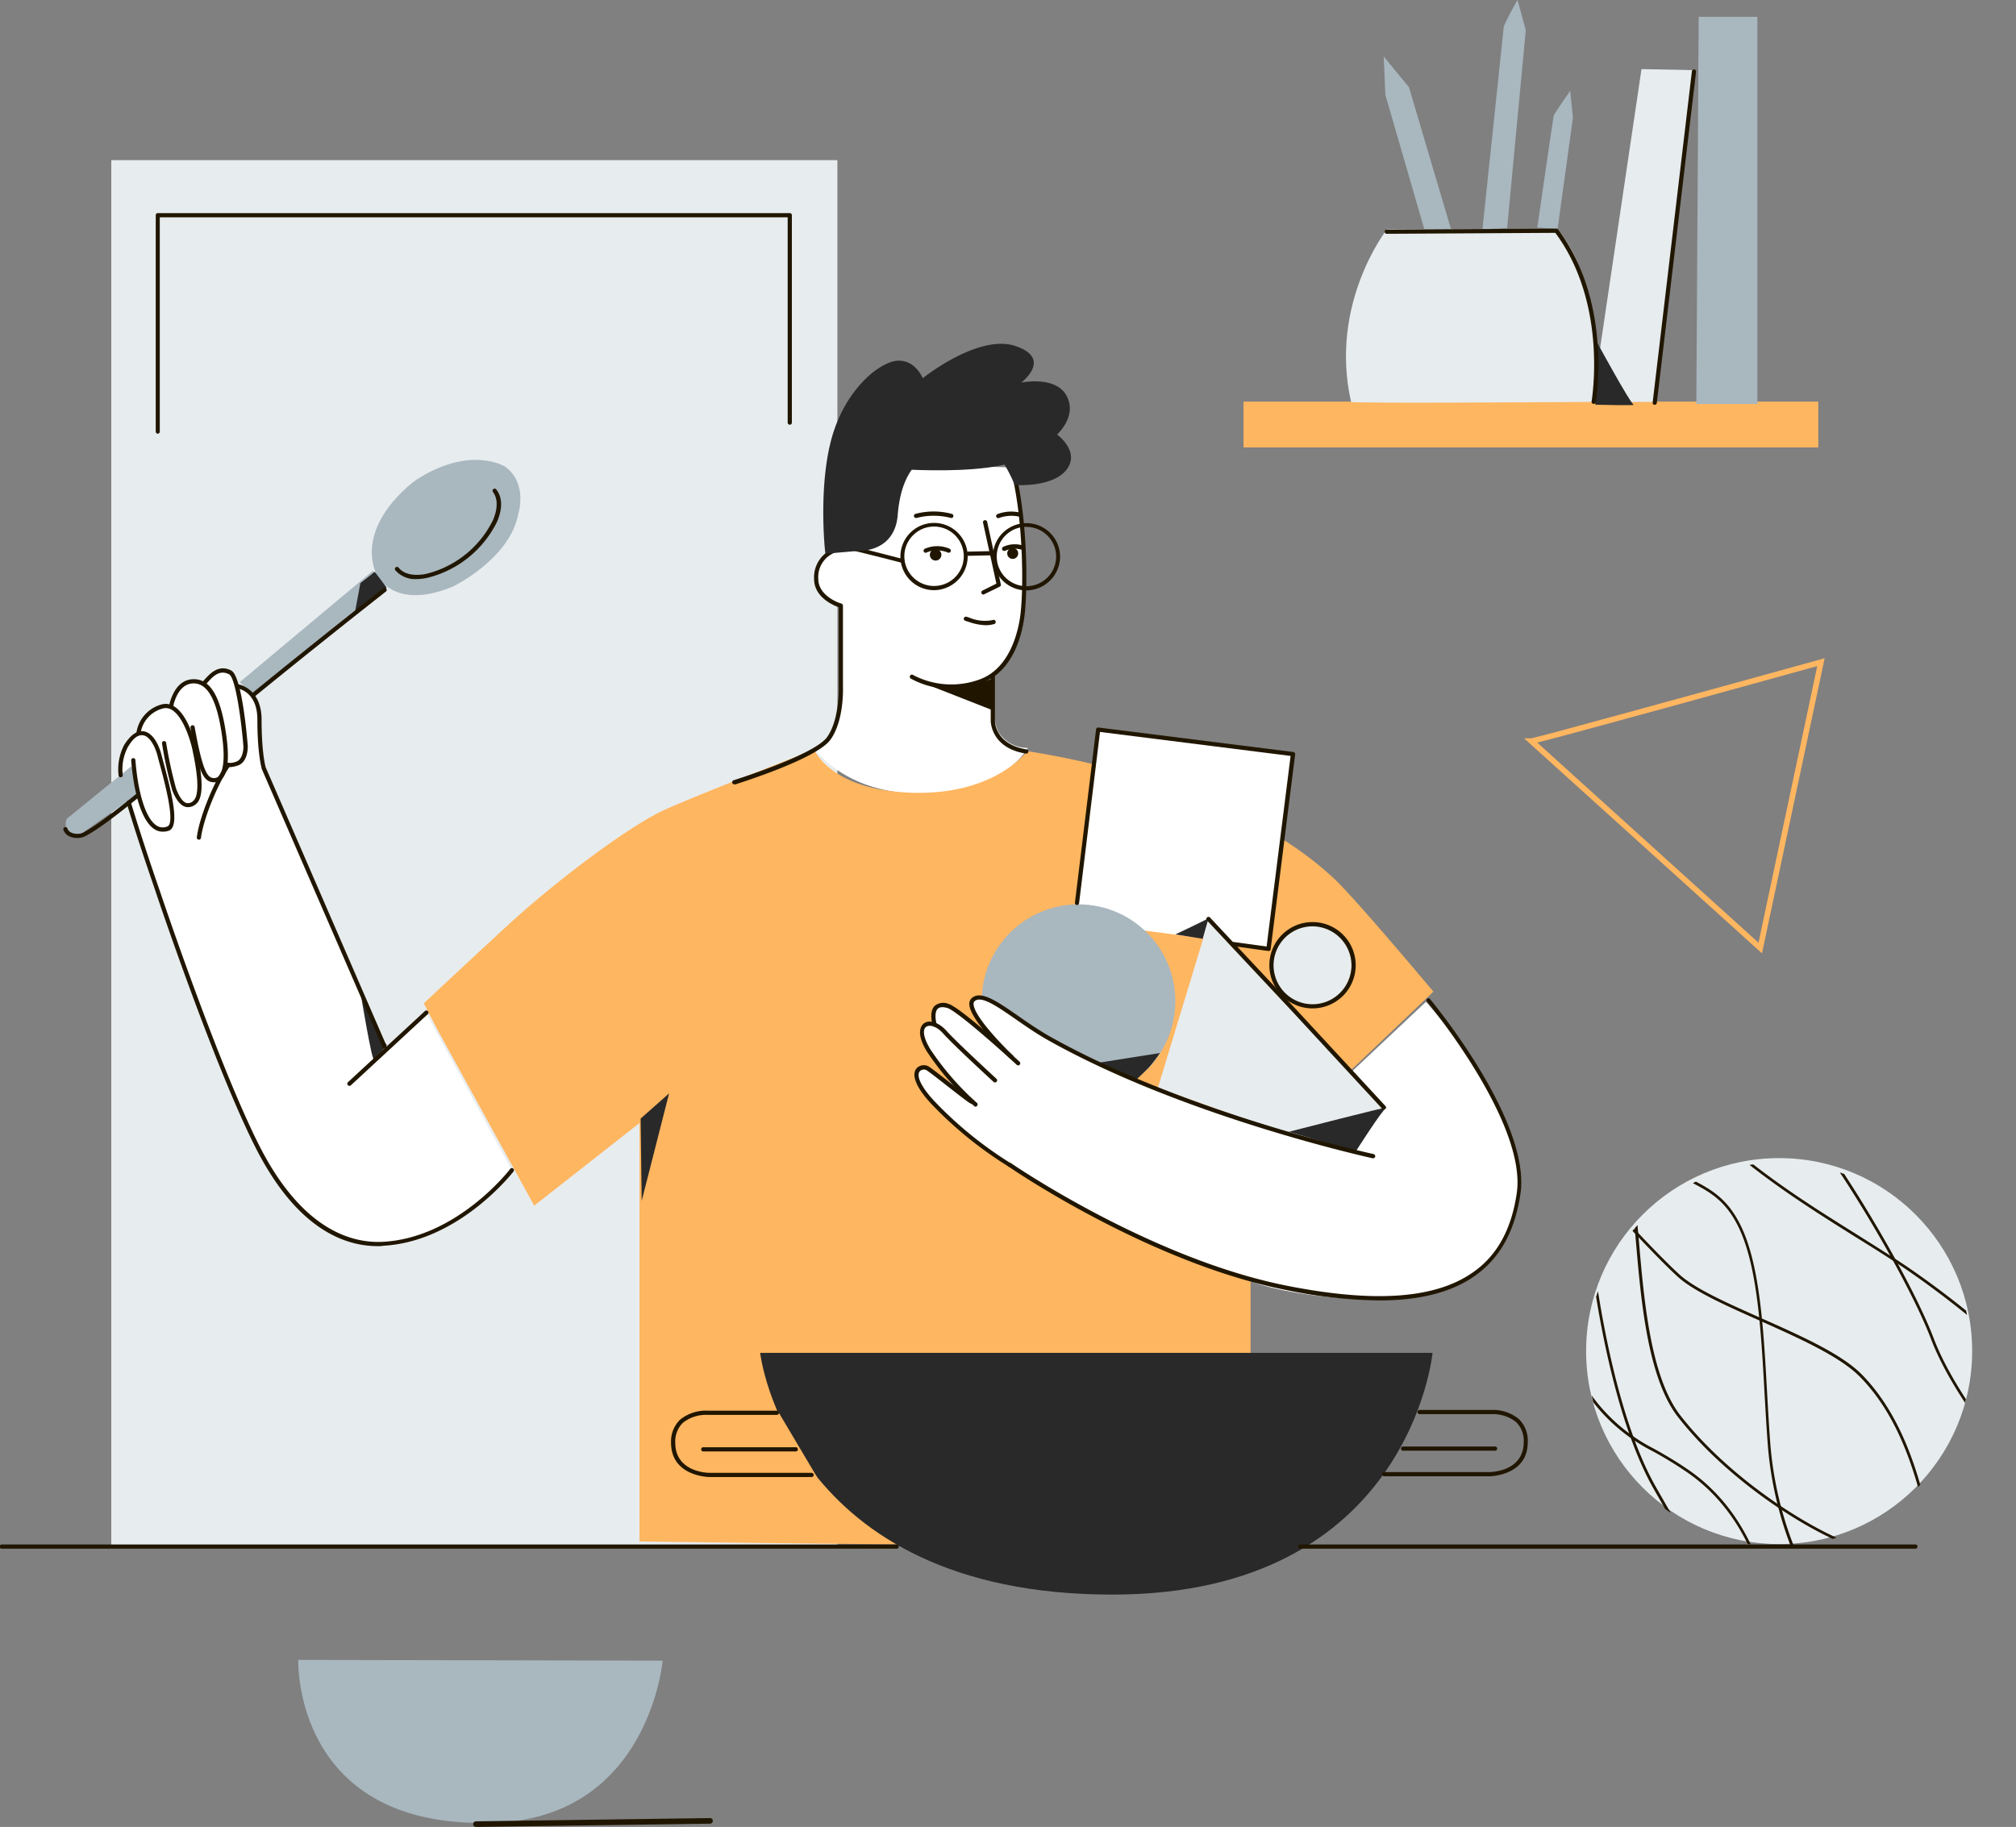 <svg xmlns="http://www.w3.org/2000/svg" xmlns:xlink="http://www.w3.org/1999/xlink" width="359.6" height="325.93" viewBox="0 0 359.6 325.93">
  <rect x="0" y="0" width="359.6" height="325.93" fill="#808080" stroke="none"/>
  <defs>
    <style>
      .cls-1 {
        fill: none;
      }

      .cls-2 {
        fill: #e7ecee;
      }

      .cls-3 {
        fill: #fff;
      }

      .cls-4 {
        fill: #ffb660;
      }

      .cls-5 {
        fill: #a9b7bf;
      }

      .cls-6 {
        fill: #292929;
      }

      .cls-7 {
        fill: #201600;
      }

      .cls-8 {
        clip-path: url(#clip-path);
      }
    </style>
    <clipPath id="clip-path">
      <circle class="cls-1" cx="317.36" cy="241.66" r="34.24"/>
    </clipPath>
  </defs>
  <title>Ресурс 1</title>
  <g id="Слой_2" data-name="Слой 2">
    <g id="Слой_2-2" data-name="Слой 2">
      <g>
        <rect class="cls-2" x="19.85" y="28.57" width="129.52" height="247.3"/>
        <path class="cls-3" d="M76,180.7l-6.86,6.15-22.5-51.46s-.07-6.46-.46-8.74-.91-2.61-1.76-3.19a16.71,16.71,0,0,0-2.15-1.18A3.24,3.24,0,0,0,41,119.87a2.31,2.31,0,0,0-2.87,0c-.58.52-1.82,2-1.82,2a3.85,3.85,0,0,0-3.85.32,6.47,6.47,0,0,0-2,3.72A5.89,5.89,0,0,0,26.52,127a5,5,0,0,0-1.83,3.72,7.2,7.2,0,0,0-2.41,2.8,14.48,14.48,0,0,0-.72,4.7c-.13,1.63,6.78,22,6.78,22s12.72,34.3,14.81,39.13S53.32,220.5,65.32,222.2s24.13-11,24.13-11l1.83-2.48Z"/>
        <path class="cls-3" d="M145.24,133.7c.53.26,5.74,8.15,19.83,7.89s18.26-8.16,18.26-8.16a6.15,6.15,0,0,1-5.09-2.6c-1.76-2.74-1-10.9-1-10.9h-27.4s.4,5.94-.26,7.83a20,20,0,0,1-2,3.85Z"/>
        <path class="cls-3" d="M147.79,98.35a4.56,4.56,0,0,0-2.09,4c.13,2.54,1.11,4.1,3.91,5.21l.53.13-.13,13.9s.19,4.23-.4,5.67a18.12,18.12,0,0,0-.84,2.61l28.63.26-.2-2.48.07-7.7s3.19-2,4.56-7.3.91-11.48.85-14.41a79.86,79.86,0,0,0-1-10.63,15.49,15.49,0,0,0-2-4.24l-20.93-.65Z"/>
        <path class="cls-4" d="M78.07,183.78l17.22,31.31,18.78-14.74V275s109,1.56,109,0v-70.7l.92-6.46,17.21-7.14,14.48-13.79S241.77,160.3,238,156.78s-11.61-9.91-26.21-15.39A151.26,151.26,0,0,0,183.2,134s-5.61,7.82-20.35,7.43-17.61-7.69-17.61-7.69-20.21,7.82-26.6,10.69-19.7,12.91-28.18,20.74S75.59,179,75.59,179Z"/>
        <polygon class="cls-3" points="196 130.11 191.6 164.35 226.23 168.95 230.44 134.31 196 130.11"/>
        <polygon class="cls-2" points="215.52 164.48 206.52 194.12 229.41 202.24 246.82 197.54 215.52 164.48"/>
        <circle class="cls-5" cx="192.38" cy="178.61" r="17.27"/>
        <circle class="cls-2" cx="233.99" cy="172.19" r="7.09"/>
        <path class="cls-3" d="M182.65,182.74s-7.05-5.87-8.81-4.6.39,3.91.39,3.91l2.94,3.53-7.73-5.68s-1.76-1-2.54-.1-.3,3-.3,3-1.76-.49-2.34.78,1.27,3.81,1.27,3.81l4.59,6.66-5.28-3.72a1.78,1.78,0,0,0-1.56,2.35c.49,2.15,4.5,5.67,4.5,5.67a126.71,126.71,0,0,0,22.79,16.14A210.81,210.81,0,0,0,224,228.91c7.24,2.45,28.86,5.58,39-1.76S270.4,207,270.4,207s-2.35-10.37-7.63-17.61-8.42-10.66-8.42-10.66l-13.3,12.52,5.57,6.36-17.7,4.6s-18.39-5.87-24.46-8.32S182.65,182.74,182.65,182.74Z"/>
        <path class="cls-5" d="M53.2,296.13l65,.13S115.81,324,88.51,325.17C52.15,326.68,53.2,296.13,53.2,296.13Z"/>
        <circle class="cls-2" cx="317.35" cy="241.04" r="34.43"/>
        <rect class="cls-4" x="221.81" y="71.65" width="102.52" height="8.17"/>
        <path class="cls-2" d="M241,71.71c.06.28,43,0,43,0s3-19.86-6.16-30.82H247.41S237,54.1,241,71.71Z"/>
        <polygon class="cls-2" points="292.8 12.33 302.39 12.52 295.24 71.71 283.99 71.71 292.8 12.33"/>
        <path class="cls-5" d="M303,3h10.47V72.07H302.58Z"/>
        <path class="cls-5" d="M268.24,4.7A50.55,50.55,0,0,1,270.69,0l1.47,5.38L268.83,40.7l-4.4.19Z"/>
        <path class="cls-5" d="M274.21,40.6s2.84-19.67,2.94-20,2.93-4.4,2.93-4.4l.49,4.79-2.74,19.86Z"/>
        <polygon class="cls-5" points="258.85 40.99 251.32 15.55 246.82 10.08 247.11 16.92 254.06 40.89 258.85 40.99"/>
        <path class="cls-5" d="M23.48,136.66l-11.54,9.39a2.16,2.16,0,0,0,.29,2.35,2.45,2.45,0,0,0,2.45.2l9.88-6.95Z"/>
        <path class="cls-5" d="M42.76,121.7s2.44,2.44,2.64,2,23.28-18.88,23.28-18.88l-2.15-3Z"/>
        <path class="cls-5" d="M74.26,85.6c-.3.19-10.86,7.73-7.15,16.82,0,0,3,6.75,13.8,2.16,0,0,10.07-4.9,11.54-12.92,0,0,1.76-5.38-2.35-8.41C90.1,83.25,83.94,79.34,74.26,85.6Z"/>
        <polygon class="cls-6" points="114.27 199.56 119.35 195.06 114.46 214.24 114.27 199.56"/>
        <path class="cls-6" d="M135.59,241.35H255.53s-4.11,43.13-57.13,43.13C140.48,284.48,135.59,241.35,135.59,241.35Z"/>
        <path class="cls-6" d="M229.9,201.91s18.19-4.69,17.41-4.3-5.48,7.82-5.48,7.82Z"/>
        <path class="cls-6" d="M215.59,163.79c-.58.39-5.94,2.91-5.94,2.91l4.89.78Z"/>
        <path class="cls-6" d="M195.59,189.65l11.3-1.78a29,29,0,0,1-1.9,2.49c-.51.56-2.18,2.14-2.18,2.14Z"/>
        <path class="cls-6" d="M284.74,60.85l-.19,11.35s7.43.19,6.85,0S284.74,60.85,284.74,60.85Z"/>
        <path class="cls-6" d="M64.37,177.46s2,12.13,2.35,11.54,2.74-2.54,2.15-2.74S64.37,177.46,64.37,177.46Z"/>
        <polygon class="cls-6" points="66.85 102.01 68.97 104.82 63.3 109.32 64.28 104.04 66.85 102.01"/>
        <path class="cls-7" d="M84.9,325.93a.5.5,0,0,1,0-1l41.74-.58a.48.48,0,0,1,.51.49.51.51,0,0,1-.5.51l-41.74.58Z"/>
        <path class="cls-4" d="M138.77,251.78l-13.31.26a5.74,5.74,0,0,0-5.74,5.74h0c0,3.17,3.62,5.74,6.79,5.74h19.23Z"/>
        <path class="cls-7" d="M341.59,276.29H232a.38.38,0,1,1,0-.75H341.59a.38.38,0,1,1,0,.75Z"/>
        <path class="cls-7" d="M160,276.29H.38a.38.38,0,1,1,0-.75H160a.38.38,0,0,1,0,.75Z"/>
        <path class="cls-7" d="M131,139.92a.37.37,0,0,1-.11-.73c.15-.05,14.35-4.49,16.64-7.69s2.08-9.1,2.08-9.16v-14c-1-.36-4.4-1.8-4.4-5.07a5.5,5.5,0,0,1,4.18-5.62.38.38,0,1,1,.14.74,4.68,4.68,0,0,0-3.57,4.88c0,3.19,4.09,4.42,4.13,4.43a.38.38,0,0,1,.27.36v14.29c0,.23.27,6.12-2.22,9.6s-16.43,7.79-17,8Z"/>
        <path class="cls-7" d="M169.59,122.85a14.27,14.27,0,0,1-7.09-1.77.38.38,0,1,1,.4-.64,14.68,14.68,0,0,0,11.62.85c6.14-2.05,7.35-9.94,7.57-12.3.6-6.38.17-19.14-2.2-26.53a11.75,11.75,0,0,0-7.48-7.37c-4.51-1.53-9.62-.56-14.39,2.74-9.86,6.83-8.2,20-8.19,20.12a.37.37,0,0,1-.74.1c0-.14-1.74-13.74,8.51-20.84,5-3.43,10.31-4.44,15.05-2.83a12.48,12.48,0,0,1,7.95,7.85c2.4,7.48,2.84,20.39,2.23,26.83-.29,3.18-1.68,10.81-8.08,12.94A16.38,16.38,0,0,1,169.59,122.85Z"/>
        <path class="cls-7" d="M183.05,134.44H183c-6.32-1-6.28-5.81-6.28-5.86v-7.82a.36.36,0,0,1,.37-.37.37.37,0,0,1,.38.37v7.83c0,.17,0,4.19,5.65,5.11a.37.37,0,0,1,.31.42A.38.38,0,0,1,183.05,134.44Z"/>
        <path class="cls-7" d="M175.42,106.07a.37.37,0,0,1-.34-.21.38.38,0,0,1,.17-.5l2.48-1.24-2.38-10.87a.36.36,0,0,1,.28-.44.38.38,0,0,1,.45.28l2.44,11.16a.37.37,0,0,1-.19.41L175.59,106A.38.38,0,0,1,175.42,106.07Z"/>
        <path class="cls-7" d="M175.84,111.54a10,10,0,0,1-3.11-.62l-.53-.16a.39.39,0,0,1-.28-.46.38.38,0,0,1,.46-.27,5.75,5.75,0,0,1,.58.18,7.07,7.07,0,0,0,4.11.41.38.38,0,1,1,.22.72A5.28,5.28,0,0,1,175.84,111.54Z"/>
        <path class="cls-7" d="M162.51,121a26.52,26.52,0,0,0,6.78,1.44,17.18,17.18,0,0,0,7.5-1.31l.19,5.55Z"/>
        <path class="cls-7" d="M166.61,105.29a6,6,0,1,1,6-6.05A6.06,6.06,0,0,1,166.61,105.29Zm0-11.35a5.3,5.3,0,1,0,5.3,5.3A5.3,5.3,0,0,0,166.61,93.94Z"/>
        <path class="cls-7" d="M183.09,105.33a6,6,0,1,1,6-6A6.06,6.06,0,0,1,183.09,105.33Zm0-11.35a5.3,5.3,0,1,0,5.3,5.3A5.31,5.31,0,0,0,183.09,94Z"/>
        <path class="cls-7" d="M172.68,99.16a.38.38,0,0,1-.38-.37.37.37,0,0,1,.37-.38l4.66-.1a.43.43,0,0,1,.39.37.38.38,0,0,1-.37.38l-4.66.1Z"/>
        <path class="cls-7" d="M160.94,100.4l-.09,0c-4.5-1.17-11.85-3-12.43-3a.37.37,0,0,1-.37-.38.37.37,0,0,1,.37-.37c.79,0,10.65,2.56,12.62,3.08a.38.38,0,0,1-.1.74Z"/>
        <path class="cls-6" d="M147.24,98.78c-.13-.52-1.3-12.26,1.18-20.87S157,64.48,160.16,64.35s4.43,3.13,4.43,3.13,9.92-8,16.57-5.74,1,6.52,1,6.52,6.13-1.3,8.09,2.35-1.7,6.91-1.7,6.91,4.18,3,1.7,6.26S181,86.52,181,86.52a27.9,27.9,0,0,0-1.83-3.65c-1.73-2.36-4.23-5-10.56-3.13-5.35,1.56-7.95,5.47-8.48,12.13s-6.79,6.39-6.79,6.39Z"/>
        <path class="cls-7" d="M29,148.37a2.65,2.65,0,0,1-1.4-.41c-2.14-1.3-3.67-5.78-4.2-12.3a.37.37,0,0,1,.35-.4.35.35,0,0,1,.4.34c.5,6.19,1.93,10.57,3.84,11.72a2,2,0,0,0,1.9.1c1.44-.62-.61-8.19-1.37-11-.17-.61-.31-1.13-.41-1.54-.43-1.7-1.39-3.51-2.57-3.7s-2.07,1-2.73,2.09a8.52,8.52,0,0,0-.91,5,.38.38,0,0,1-.35.4.37.37,0,0,1-.4-.35,9.45,9.45,0,0,1,1-5.42c1.14-1.8,2.31-2.62,3.49-2.43,1.62.26,2.71,2.37,3.18,4.26.1.4.24.92.4,1.52,1.51,5.6,2.82,11.12.95,11.93A3.12,3.12,0,0,1,29,148.37Z"/>
        <path class="cls-7" d="M67.41,222.32c-6.18,0-14.69-3.3-22-17.94-7.51-15-17.55-45-17.65-45.31,0-.07-2.88-8.23-5.17-15.83a.38.38,0,0,1,.72-.22c2.29,7.59,5.13,15.73,5.16,15.81.1.3,10.13,30.25,17.61,45.22s16.28,17.83,22.31,17.49c13.17-.76,22.52-12.84,22.61-13a.37.37,0,0,1,.53-.07.38.38,0,0,1,.07.52c-.1.13-9.66,12.47-23.17,13.26C68.09,222.31,67.75,222.32,67.41,222.32Z"/>
        <path class="cls-7" d="M33.53,144a1.51,1.51,0,0,1-.42-.05c-.92-.24-1.73-1.26-2.4-3a72.93,72.93,0,0,1-1.81-8.3.37.37,0,0,1,.3-.43.37.37,0,0,1,.44.31,76.68,76.68,0,0,0,1.77,8.16c.56,1.5,1.23,2.42,1.89,2.58a1.32,1.32,0,0,0,1.19-.41c1.44-1.24.32-6.76-.06-8.58l-.07-.36c-.31-1.57-1.58-5.93-3.65-7.24a2,2,0,0,0-1.64-.29,5.39,5.39,0,0,0-4,4.44.37.37,0,0,1-.41.34.38.38,0,0,1-.33-.41,6.14,6.14,0,0,1,4.56-5.1,2.76,2.76,0,0,1,2.22.39c2.76,1.74,4,7.67,4,7.73l.07.35c.74,3.62,1.38,8-.2,9.3A2.18,2.18,0,0,1,33.53,144Z"/>
        <path class="cls-7" d="M38.23,139.56c-1.85,0-2.77-1.47-4.25-9.73a.38.38,0,0,1,.31-.44.37.37,0,0,1,.43.3c1.51,8.47,2.41,9.12,3.51,9.12a1.09,1.09,0,0,0,.83-.4c.48-.55,1.2-2.15.6-6.74-.87-6.56-2.54-9.75-5.11-9.75-1.66,0-2.9,1.29-3.58,3.73l0,.16a.38.38,0,0,1-.48.23.36.36,0,0,1-.23-.47l0-.12c1-3.54,2.88-4.28,4.3-4.28,3.06,0,4.92,3.3,5.85,10.4.49,3.72.23,6.19-.77,7.33A1.83,1.83,0,0,1,38.23,139.56Z"/>
        <path class="cls-7" d="M40.94,136.86a.84.84,0,0,1-.5-.12.38.38,0,0,1,0-.53.36.36,0,0,1,.45-.1,3.21,3.21,0,0,0,1.14-.19c1.45-.4,1.39-2.73,1.39-2.75-.4-5-1.45-12.29-2.54-12.86-1.64-.86-2.76.19-3.95,1.55l-.29.33a.38.38,0,0,1-.53,0,.37.37,0,0,1,0-.53l.28-.31c1-1.1,2.57-2.93,4.87-1.72,1.85,1,2.77,11.39,2.94,13.47,0,.14.08,3-1.94,3.52A4.83,4.83,0,0,1,40.94,136.86Z"/>
        <path class="cls-7" d="M68.59,187.07a.36.36,0,0,1-.34-.23L46.69,137.18c0-.13-.78-2.54-.78-8.79,0-5-3.38-5.54-3.52-5.56a.38.38,0,0,1-.32-.43.38.38,0,0,1,.42-.32s4.17.64,4.17,6.31c0,6.11.73,8.51.74,8.53l21.54,49.63a.37.37,0,0,1-.2.49A.4.4,0,0,1,68.59,187.07Z"/>
        <path class="cls-7" d="M62.33,193.72a.36.36,0,0,1-.27-.12.37.37,0,0,1,0-.53l13.69-12.65a.38.38,0,1,1,.51.55L62.59,193.62A.39.39,0,0,1,62.33,193.72Z"/>
        <path class="cls-7" d="M45.18,124.4a.37.37,0,0,1-.29-.14.38.38,0,0,1,0-.53c12.38-10.1,23.38-18.7,23.49-18.79a.37.37,0,0,1,.46.59c-.11.09-11.1,8.69-23.47,18.78A.38.38,0,0,1,45.18,124.4Z"/>
        <path class="cls-7" d="M13.78,149.5a3.43,3.43,0,0,1-1.28-.24A2,2,0,0,1,11.3,148a.38.38,0,0,1,.72-.22,1.28,1.28,0,0,0,.77.79,2.66,2.66,0,0,0,2,0c1.88-1,4.82-3.11,9.52-6.94a.39.39,0,0,1,.53.05.38.38,0,0,1-.05.53c-4.82,3.92-7.7,6-9.65,7A3.08,3.08,0,0,1,13.78,149.5Z"/>
        <path class="cls-7" d="M74.36,103.31a4.7,4.7,0,0,1-3.84-1.57.37.37,0,1,1,.58-.47c.91,1.14,2.63,1.54,4.84,1.13a18.1,18.1,0,0,0,12-9.62c.88-2.07.86-3.83,0-5a.37.37,0,0,1,.58-.46c1.09,1.36,1.15,3.39.16,5.72a18.87,18.87,0,0,1-12.56,10.07A9.52,9.52,0,0,1,74.36,103.31Z"/>
        <path class="cls-7" d="M226.22,169.65h-.05L220,168.8a.38.38,0,0,1-.32-.42.36.36,0,0,1,.42-.32l5.83.8,4.28-34-34-4.28-3.73,30.55a.37.37,0,1,1-.74-.09l3.77-30.92a.35.35,0,0,1,.14-.25.4.4,0,0,1,.28-.08l34.76,4.37a.38.38,0,0,1,.33.42l-4.37,34.77a.37.37,0,0,1-.15.25A.34.34,0,0,1,226.22,169.65Z"/>
        <path class="cls-7" d="M246.82,197.92a.39.39,0,0,1-.28-.12l-15.71-17-15.5-16.55a.38.38,0,1,1,.55-.51l15.5,16.55,15.72,17a.37.37,0,0,1,0,.53A.35.35,0,0,1,246.82,197.92Z"/>
        <path class="cls-7" d="M234.13,179.9a7.7,7.7,0,1,1,7.69-7.69A7.7,7.7,0,0,1,234.13,179.9Zm0-14.64a6.95,6.95,0,1,0,6.94,7A7,7,0,0,0,234.13,165.26Z"/>
        <path class="cls-7" d="M244.94,206.64h-.08c-.33-.07-33.37-7.31-57.79-21-2.1-1.17-4.11-2.57-5.89-3.8-3.33-2.32-6.21-4.31-7.36-3.2a.61.61,0,0,0-.16.46c0,2.09,5.06,7.33,7,9.17a.38.38,0,0,1-.52.55c-.74-.7-7.23-6.93-7.24-9.71a1.34,1.34,0,0,1,.39-1c1.6-1.54,4.56.52,8.31,3.12,1.76,1.23,3.76,2.61,5.83,3.77,24.32,13.61,57.25,20.82,57.58,20.89a.39.39,0,0,1,.29.45A.38.38,0,0,1,244.94,206.64Z"/>
        <path class="cls-7" d="M246,232a86.46,86.46,0,0,1-16.64-1.87c-24.52-4.87-49.19-21.81-49.44-22a.37.37,0,1,1,.43-.61c.24.17,24.79,17,49.16,21.85,15.68,3.11,26.55,2.33,33.24-2.39,4.3-3,6.85-7.65,7.8-14.12,1.83-12.56-15.79-33.93-16-34.14a.37.37,0,0,1,0-.53.38.38,0,0,1,.53.05c.74.88,18,21.84,16.13,34.73-1,6.68-3.63,11.46-8.1,14.62C259,230.52,253.33,232,246,232Z"/>
        <path class="cls-7" d="M180.11,208.2a.36.36,0,0,1-.2-.06l-.44-.29a69.71,69.71,0,0,1-13.43-11c-3.57-3.87-3.12-5.59-2.54-6.27a1.78,1.78,0,0,1,2.25-.26c.66.45,2.14,1.61,3.71,2.83s3.39,2.64,3.91,3a.4.4,0,0,1,.31.18.44.44,0,0,1-.05.52c-.32.28-.31.29-4.63-3.08-1.49-1.16-3-2.36-3.67-2.8a1,1,0,0,0-1.26.14c-.55.63-.17,2.34,2.53,5.26a68.88,68.88,0,0,0,13.28,10.9l.44.29a.38.38,0,0,1,.11.52A.37.37,0,0,1,180.11,208.2Z"/>
        <path class="cls-7" d="M174.05,197.44a.38.38,0,0,1-.25-.09,50.56,50.56,0,0,1-8.48-9.77c-2.08-3.42-.94-4.65-.54-5,1-.73,2.66-.2,4,1.27,1.89,2.12,8.94,8.58,9,8.65a.38.38,0,0,1-.51.55c-.29-.26-7.14-6.55-9.06-8.7-1.13-1.27-2.4-1.59-3-1.17s-.66,1.67.73,4a49.34,49.34,0,0,0,8.33,9.59.37.37,0,0,1,0,.53A.35.35,0,0,1,174.05,197.44Z"/>
        <path class="cls-7" d="M181.61,190.07a.35.35,0,0,1-.25-.1c-2.9-2.68-10.78-9.71-12.4-10.15-.81-.22-1.39-.17-1.71.16-.61.63-.34,2.16-.18,2.7a.37.37,0,0,1-.25.46.38.38,0,0,1-.47-.25c-.07-.24-.66-2.38.36-3.43a2.39,2.39,0,0,1,2.45-.37c2.09.57,11.63,9.33,12.71,10.33a.38.38,0,0,1-.26.65Z"/>
        <path class="cls-7" d="M28.15,77.37a.37.37,0,0,1-.37-.37V38.39a.37.37,0,0,1,.37-.37H140.88a.36.36,0,0,1,.37.37v37a.37.37,0,0,1-.37.38.38.38,0,0,1-.38-.38V38.77h-112V77A.37.37,0,0,1,28.15,77.37Z"/>
        <g>
          <path class="cls-7" d="M265.68,263.37H246.92a.37.37,0,0,1-.38-.37.38.38,0,0,1,.38-.38h18.76c.25,0,6.11-.07,6.11-5.36a4.63,4.63,0,0,0-1.35-3.55,6.56,6.56,0,0,0-4.39-1.42H253.29a.38.38,0,1,1,0-.75H266a7.23,7.23,0,0,1,4.92,1.62,5.36,5.36,0,0,1,1.59,4.1C272.54,263.3,265.75,263.37,265.68,263.37Z"/>
          <path class="cls-7" d="M266.74,258.81H250.22a.38.38,0,0,1,0-.75h16.52a.38.38,0,0,1,0,.75Z"/>
          <g>
            <path class="cls-7" d="M144.77,263.51h-18.2c-.07,0-6.87-.07-6.87-6.12a5.39,5.39,0,0,1,1.59-4.1,7.27,7.27,0,0,1,4.95-1.62H138.5a.38.38,0,1,1,0,.75H126.21a6.64,6.64,0,0,0-4.41,1.42,4.68,4.68,0,0,0-1.35,3.55c0,5.29,5.87,5.37,6.12,5.37h18.2a.37.37,0,0,1,.37.37A.38.38,0,0,1,144.77,263.51Z"/>
            <path class="cls-7" d="M142,258.94H125.51a.38.38,0,1,1,0-.75H142a.38.38,0,0,1,0,.75Z"/>
          </g>
        </g>
        <path class="cls-7" d="M35.43,149.8h0a.38.38,0,0,1-.32-.42c.42-3.49,3-9.88,5.31-13.15a.38.38,0,0,1,.53-.09.37.37,0,0,1,.09.52c-2.21,3.13-4.78,9.48-5.19,12.81A.37.37,0,0,1,35.43,149.8Z"/>
        <path class="cls-7" d="M284.27,72.05h-.07a.37.37,0,0,1-.3-.43c0-.17,3-17.28-6.47-30.08l-30,.17h0a.38.38,0,1,1,0-.75l30.19-.17a.31.31,0,0,1,.31.15c9.76,13.09,6.75,30.63,6.72,30.81A.38.38,0,0,1,284.27,72.05Z"/>
        <path class="cls-7" d="M295.16,72.22h-.05a.37.37,0,0,1-.32-.42l7-59.08a.37.37,0,0,1,.42-.33.37.37,0,0,1,.32.42l-7,59.08A.38.38,0,0,1,295.16,72.22Z"/>
        <path class="cls-7" d="M163.39,92.41a.37.37,0,0,1-.35-.26.37.37,0,0,1,.24-.47,12.53,12.53,0,0,1,6.5,0,.37.37,0,0,1,.27.45.36.36,0,0,1-.45.27,12.07,12.07,0,0,0-6.09,0Z"/>
        <path class="cls-7" d="M178.06,92.44a.39.39,0,0,1-.35-.24.37.37,0,0,1,.21-.48,6.94,6.94,0,0,1,4.22-.23.38.38,0,0,1,.24.47.36.36,0,0,1-.47.24,6.43,6.43,0,0,0-3.71.21A.32.32,0,0,1,178.06,92.44Z"/>
        <path class="cls-7" d="M165.11,98.62a.38.38,0,0,1-.34-.22.39.39,0,0,1,.19-.5,5.53,5.53,0,0,1,4.43,0,.38.38,0,0,1,.17.51.39.39,0,0,1-.51.16,4.9,4.9,0,0,0-3.78,0A.29.29,0,0,1,165.11,98.62Z"/>
        <path class="cls-7" d="M179.1,98.28a.36.36,0,0,1-.33-.21.38.38,0,0,1,.17-.51,4.86,4.86,0,0,1,3.52-.24.35.35,0,0,1,.41.33.4.4,0,0,1-.34.43.71.71,0,0,1-.27,0,4.12,4.12,0,0,0-3,.2A.35.35,0,0,1,179.1,98.28Z"/>
        <path class="cls-6" d="M158.23,83.54s25.57,2.26,26.58-4.45c.72-4.75-16.52-8.75-16.52-8.75Z"/>
        <circle class="cls-7" cx="166.89" cy="98.98" r="1.03"/>
        <circle class="cls-7" cx="180.64" cy="98.73" r="0.98"/>
        <g class="cls-8">
          <path class="cls-7" d="M359.33,191.68a.2.2,0,0,1-.1,0,45,45,0,0,1-7.4-4.5c-4.13-3-9.22-9.39-9.27-9.46a.25.25,0,0,1,.39-.31c.05.06,5.1,6.36,9.18,9.36a44.09,44.09,0,0,0,7.31,4.45.25.25,0,0,1,.12.33A.24.24,0,0,1,359.33,191.68Z"/>
          <path class="cls-7" d="M359.13,202.91a.2.2,0,0,1-.13,0,76.79,76.79,0,0,1-12.53-9.69c-5.1-5.15-8.7-14.93-8.74-15a.26.26,0,0,1,.15-.32.24.24,0,0,1,.32.15c0,.1,3.6,9.78,8.63,14.85a76.22,76.22,0,0,0,12.43,9.61.26.26,0,0,1,.08.35A.27.27,0,0,1,359.13,202.91Z"/>
          <path class="cls-7" d="M358.07,224.11a.22.22,0,0,1-.13,0,41.46,41.46,0,0,1-9.65-8.66,57.11,57.11,0,0,1-3.71-5.85c-3-5.19-6.81-11.64-13.64-17.51-9.73-8.36-25.05-13.81-25.2-13.86a.25.25,0,0,1-.15-.32.26.26,0,0,1,.32-.15c.15.05,15.56,5.53,25.36,13.95C338.16,197.6,342,204.09,345,209.3a57.45,57.45,0,0,0,3.67,5.8,41.39,41.39,0,0,0,9.52,8.55.25.25,0,0,1,.09.34A.25.25,0,0,1,358.07,224.11Z"/>
          <path class="cls-7" d="M359.35,261.82a.21.21,0,0,1-.18-.09c-.11-.12-10.66-12.15-14.71-22.8s-16.41-31.17-22.29-38c-5.06-5.91-15.09-9.41-22.42-12-1.25-.43-2.41-.84-3.45-1.22-7.48-2.76-11.25-5.33-13.43-9.16a.27.27,0,0,1,.09-.35.27.27,0,0,1,.35.1c2.11,3.72,5.8,6.22,13.17,8.94,1,.38,2.19.79,3.44,1.22,7.38,2.57,17.48,6.09,22.63,12.11,5.9,6.89,18.27,27.42,22.37,38.19,4,10.56,14.51,22.52,14.62,22.64a.25.25,0,0,1,0,.35A.23.23,0,0,1,359.35,261.82Z"/>
          <path class="cls-7" d="M359.12,241.67a.23.23,0,0,1-.17-.07,168.55,168.55,0,0,0-19.06-15.22c-2.84-1.92-5.82-3.78-9-5.75-8.22-5.16-17.54-11-26.06-19a109.6,109.6,0,0,1-18.61-23.5.25.25,0,0,1,.44-.24,109.48,109.48,0,0,0,18.51,23.38c8.48,8,17.78,13.8,26,18.94,3.16,2,6.14,3.85,9,5.77a166.87,166.87,0,0,1,19.12,15.27.24.24,0,0,1,0,.35A.25.25,0,0,1,359.12,241.67Z"/>
          <path class="cls-7" d="M322.73,282.83a.23.23,0,0,1-.21-.13,64.74,64.74,0,0,1-7.18-24.77c-.24-3.11-.42-6.36-.6-9.49-.62-11.15-1.26-22.68-4.68-29.62-2.37-4.82-5.28-6.31-9-8.2a37.71,37.71,0,0,1-10.87-7.69c-3.66-3.72-11.42-12.75-11.5-12.84a.25.25,0,1,1,.38-.32c.08.09,7.83,9.1,11.47,12.8a37.16,37.16,0,0,0,10.75,7.6c3.76,1.94,6.73,3.46,9.18,8.42,3.46,7,4.11,18.62,4.73,29.82.18,3.13.36,6.38.6,9.48A64.26,64.26,0,0,0,323,282.45a.26.26,0,0,1-.09.35A.28.28,0,0,1,322.73,282.83Z"/>
          <path class="cls-7" d="M350,282.45a.29.29,0,0,1-.18-.07,26.73,26.73,0,0,1-6.49-12.44c-1.83-7.71-4.79-17.45-11.57-24.32-3.6-3.65-10.84-6.87-17.84-10-6.08-2.71-11.82-5.26-14.7-7.89-6.06-5.56-20.13-21.4-20.28-21.56a.25.25,0,0,1,0-.36.25.25,0,0,1,.35,0c.14.16,14.19,16,20.24,21.53,2.81,2.58,8.52,5.11,14.56,7.8,7.05,3.13,14.33,6.36,18,10.07,6.87,7,9.86,16.79,11.71,24.57A26,26,0,0,0,350.16,282a.26.26,0,0,1,0,.36A.27.27,0,0,1,350,282.45Z"/>
          <path class="cls-7" d="M338.37,282.69a.24.24,0,0,1-.22-.14s-1.85-3.42-12-8.37c-7.53-3.65-19.07-11.44-26.83-21.37-5.4-6.9-6.6-20.78-7.48-30.9-.44-5.16-.83-9.61-1.64-11.73-2.38-6.25-11.1-13.27-11.19-13.34a.25.25,0,0,1,0-.35.24.24,0,0,1,.35,0c.37.29,8.92,7.18,11.35,13.55.83,2.19,1.22,6.67,1.67,11.86.87,10.07,2.06,23.85,7.37,30.64,7.71,9.86,19.18,17.6,26.65,21.23,10.4,5,12.2,8.46,12.28,8.6a.25.25,0,0,1-.11.33Z"/>
          <path class="cls-7" d="M309.82,290.5a.26.26,0,0,1-.25-.21,39.6,39.6,0,0,0-3.1-5.36c-2.55-4.11-6.39-10.31-11.55-19.41-8.77-15.48-11.54-43.84-11.57-44.12a.25.25,0,0,1,.5-.05c0,.29,2.79,28.54,11.51,43.92,5.15,9.09,9,15.29,11.53,19.39,2,3.3,3.07,5,3.17,5.54a.25.25,0,0,1-.2.29Z"/>
          <path class="cls-7" d="M314.58,283a.26.26,0,0,1-.25-.21c0-.12-2.35-12.42-13.2-20a70.6,70.6,0,0,0-6.31-3.88,31.53,31.53,0,0,1-11.18-9.47,74.4,74.4,0,0,1-4.43-7,.25.25,0,1,1,.43-.25,74.61,74.61,0,0,0,4.39,6.93,31.13,31.13,0,0,0,11,9.34c1.78,1,3.81,2.15,6.35,3.91,11,7.67,13.38,20.17,13.4,20.29a.24.24,0,0,1-.2.29Z"/>
          <path class="cls-7" d="M287.36,283.2a.28.28,0,0,1-.18-.06,44,44,0,0,1-2.56-6.45,87.37,87.37,0,0,1-2.66-8.38.26.26,0,0,1,.18-.3.26.26,0,0,1,.3.19s.56,2.41,2.65,8.32c2,5.64,2.42,6.24,2.44,6.27a.24.24,0,0,1,0,.34A.23.23,0,0,1,287.36,283.2Z"/>
        </g>
        <path class="cls-4" d="M314.29,170.08l-42.43-38.36h1.27c1.41-.23,34.29-9.29,51.55-14.07l.79-.22Zm-40.09-37.6,39.47,35.7,10.48-49.35C312.5,122.06,280.41,130.93,274.2,132.48Z"/>
      </g>
    </g>
  </g>
</svg>
